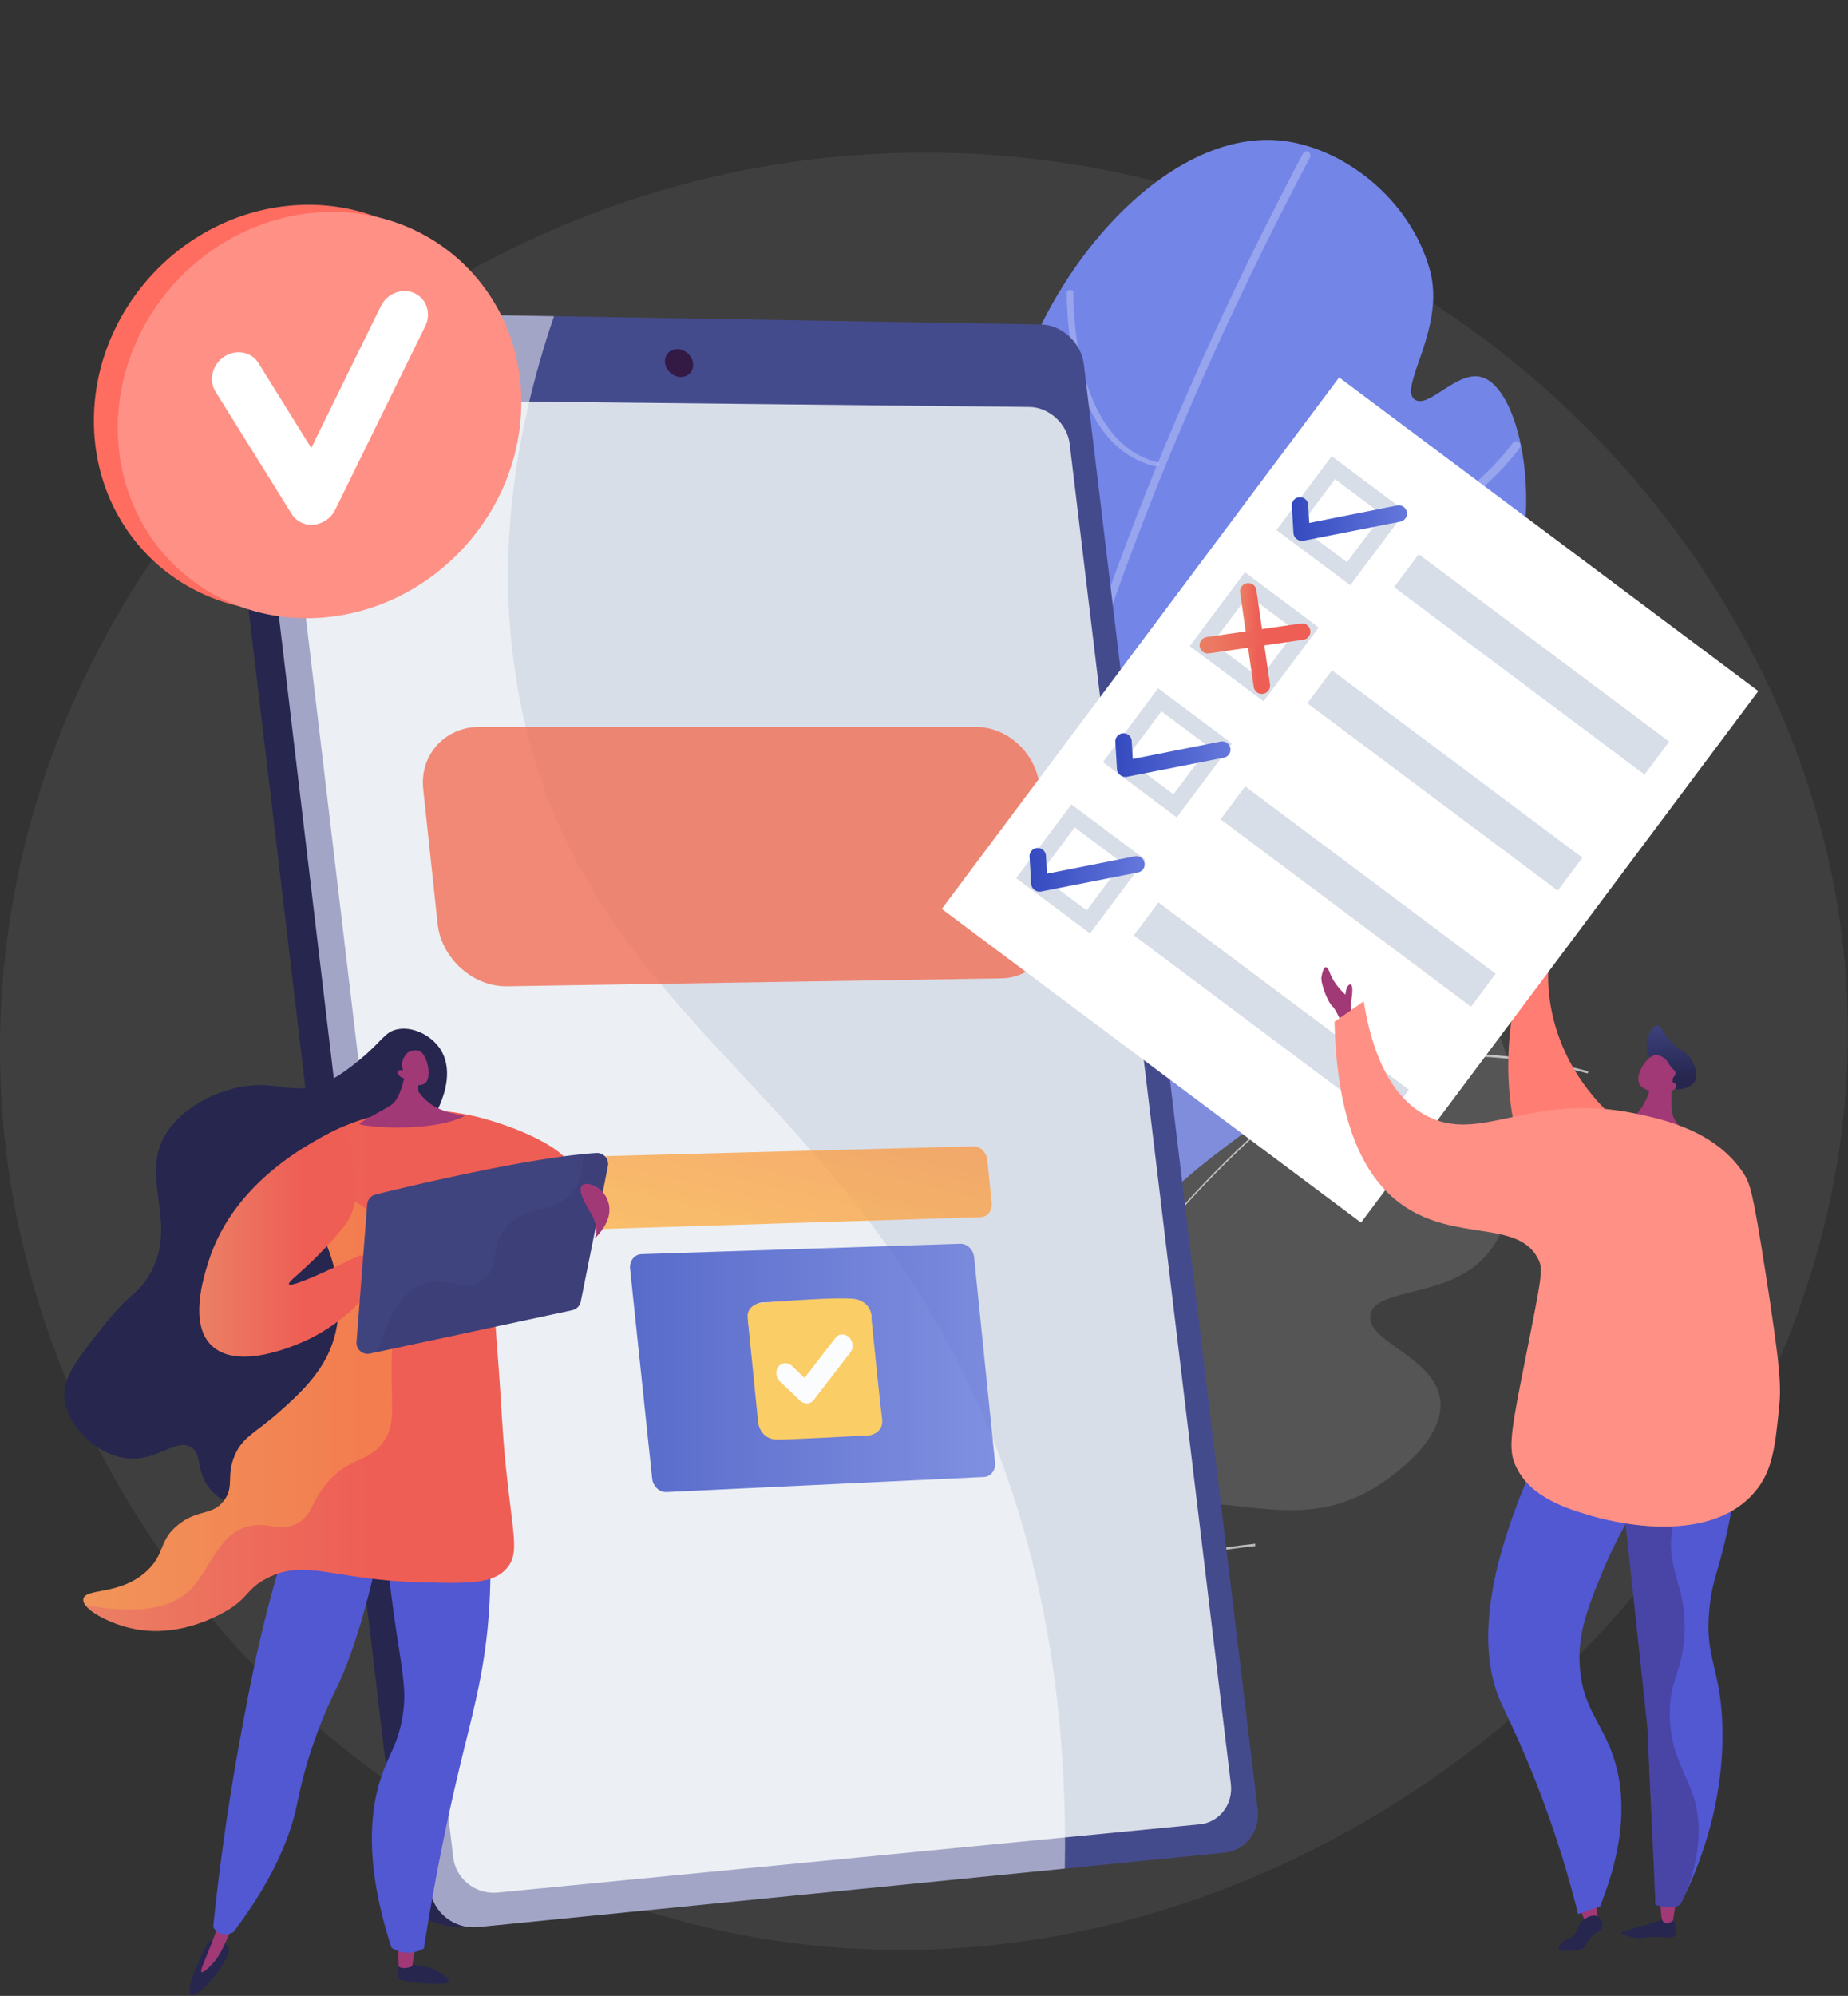 <svg width="440" height="475" fill="none" xmlns="http://www.w3.org/2000/svg"><rect width="100%" height="100%" fill="#333333" stroke="none"/><g clip-path="url(#clip0)"><path opacity=".06" d="M226.834 36.422c-112.632-3.325-210.195 78.4-224.935 185.634-16.116 117.246 72.585 222.739 181.728 239.635 135.757 21.016 267.432-100.565 255.609-232.462-8.907-99.373-97.909-189.426-212.402-192.807z" fill="#fff"/><path d="M236.243 344.945c-22.501 1.244-65.387-88.672-35.424-136.515 12.503-19.964 31.373-22.514 39.353-47.936 7.121-22.685-4.757-30.68-1.026-55.946 5.248-35.527 36.754-74.04 65.773-71.086 14.56 1.482 30.848 13.643 35.554 30.92 3.769 13.837-7.673 27.912-3.629 30.715 3.321 2.302 10.059-7.075 15.988-5.328 8.743 2.578 14.778 29.072 6.874 51.295-13.53 38.044-59.303 39.376-61.173 66.794-1.192 17.477 16.997 22.922 14.002 40.927-2.637 15.842-17.919 18.853-37.478 38.464-30.64 30.72-26.751 57.029-38.814 57.696z" fill="#7485E8"/><g style="mix-blend-mode:soft-light" opacity=".5"><path d="M240.101 364.959a.87.87 0 01-.541-.005.942.942 0 01-.448-.33 1.067 1.067 0 01-.205-.543c-.017-.199.02-.4.107-.576.005-.614-.37-2.601-.801-4.88-2.422-12.825-8.857-46.891-2.463-101.1 8.041-68.176 33.109-142.539 74.507-221.024a.95.95 0 01.567-.467.871.871 0 01.705.1c.214.133.371.352.437.61.066.257.035.533-.085.766-44.478 84.323-93.045 208.411-71.834 320.707.959 5.08 1.132 5.996.324 6.603a.9.9 0 01-.27.139z" fill="#fff" opacity=".5"/><path d="M257.299 165.96a1.04 1.04 0 01-.761-.075.997.997 0 01-.49-.57.965.965 0 01.059-.741c.118-.23.324-.406.573-.491 43.524-14.795 69.335-29.949 83.324-40.055 15.146-10.944 20.071-18.486 20.12-18.561a1.007 1.007 0 01.63-.441 1.05 1.05 0 01.766.122.993.993 0 01.453.613.956.956 0 01-.125.744c-.201.316-5.089 7.845-20.468 18.984-14.109 10.22-40.14 25.535-84.03 40.455a.5.5 0 01-.051.016zM275.436 110.979a1.115 1.115 0 01-.488-.012c-9.139-2.271-15.439-9.964-18.725-22.864-2.423-9.51-2.22-18.486-2.218-18.576a.39.39 0 01.063-.204.572.572 0 01.173-.172.885.885 0 01.258-.114 1.113 1.113 0 01.602.008.847.847 0 01.252.12c.072.05.128.11.165.175a.393.393 0 01.052.206c-.009.353-.673 35.306 19.916 40.424a.803.803 0 01.38.202.416.416 0 01.134.315.449.449 0 01-.165.308.873.873 0 01-.399.184zM236.639 260.268a1.122 1.122 0 01-.957-.156c-18.192-12.601-26.985-34.621-31.159-50.874-4.503-17.538-4.744-32.336-4.746-32.484a1.128 1.128 0 011.111-1.128 1.122 1.122 0 011.14 1.099c.003.145.244 14.718 4.689 32.003 4.08 15.865 12.64 37.336 30.247 49.534a1.121 1.121 0 01.471 1.105 1.122 1.122 0 01-.796.901z" fill="#fff" opacity=".5"/></g><path opacity=".2" d="M229.415 394.723c-7.362-35.915-6.335-63.745-4.187-81.902 1.686-14.253 5.437-34.172 15.577-36.675 4.858-1.2 7.629 2.477 12.701.991 9.576-2.808 9.331-18.743 15.375-30.334 10.339-19.827 43.622-35.645 67.456-23.922 28.7 14.118 31.751 62.295 16.317 77.142-9.145 8.797-25.507 6.591-26.397 12.989-.895 6.439 15.503 9.928 16.653 20.252 1.19 10.686-14.889 20.371-15.864 20.945-19.486 11.456-34.815-.393-56.199 4.894-11.6 2.868-26.716 11.208-41.432 35.62z" fill="#B2B2B2"/><g style="mix-blend-mode:soft-light" opacity=".8"><path d="M225.383 423.771l.558.021c3.193-85.944 57.031-160.68 144.016-199.919l-.23-.509c-41.224 18.596-76.31 46.261-101.463 80.002-26.445 35.472-41.273 77.107-42.881 120.405z" fill="#fff" opacity=".8"/><path d="M199.055 299.108c15.745 17.476 31.046 51.586 34.108 76.037l.554-.069c-3.074-24.547-18.437-58.794-34.247-76.342l-.415.374zM226.203 406.908l.531.174c4.005-12.166 14.005-21.841 29.726-28.755 11.527-5.071 25.803-8.566 42.433-10.389l-.061-.555c-16.686 1.829-31.018 5.339-42.597 10.432-15.872 6.98-25.976 16.768-30.032 29.093zM272.018 298.715l.521.201c8.727-22.545 2.797-47.266-3.714-64.035l-.52.202c6.476 16.677 12.376 41.254 3.713 63.632zM310.836 259.266l.262.493c24.048-12.786 52.261-8.171 66.938-4.283l.143-.54c-14.756-3.909-43.127-8.546-67.343 4.33z" fill="#fff" opacity=".8"/></g><path d="M250.34 87.28l41.176 342.245c.617 5.131-2.919 9.731-7.874 10.223L112.14 458.576c-10.507.654-16.259-4.714-16.907-10.17L52.003 84.543c-.645-5.426 4.51-10.34 15.06-10.34l173.063 3.645c5.01.083 9.6 4.328 10.214 9.433z" fill="url(#paint0_linear)"/><path d="M258.055 86.692l41.402 343.956c.621 5.157-2.928 9.781-7.9 10.276l-177.799 17.701c-5.575.555-10.683-3.477-11.335-8.962L58.95 83.92c-.648-5.454 3.446-9.838 9.082-9.743l179.77 3.033c5.029.085 9.636 4.352 10.253 9.482z" fill="url(#paint1_linear)"/><path d="M254.687 105.664l38.373 318.915c.58 4.819-2.743 9.13-7.398 9.583l-167.214 16.254c-5.182.504-9.931-3.26-10.538-8.365L67.735 104.189c-.604-5.079 3.197-9.188 8.431-9.132l168.931 1.799c4.703.05 9.012 4.013 9.59 8.808z" fill="#D8DEE8"/><path d="M165.015 86.455c.219 1.831-1.095 3.297-2.937 3.274-1.842-.024-3.518-1.53-3.738-3.364-.219-1.835 1.1-3.3 2.944-3.274 1.844.027 3.513 1.534 3.731 3.364z" fill="url(#paint2_linear)"/><g style="mix-blend-mode:soft-light"><path d="M225.772 319.74c-34.232-63.291-85.37-82.236-100.767-147.464-8.322-35.259-2.652-69.006 6.898-97.021l-63.871-1.078c-5.636-.095-9.73 4.288-9.082 9.743l43.473 365.743c.652 5.485 5.76 9.517 11.334 8.962l139.768-13.915c1.034-56.711-12.493-96.758-27.753-124.97z" fill="#fff" opacity=".5"/></g><g opacity=".8"><path d="M235.088 276.12c-.185-1.822-1.657-3.358-3.285-3.314l-95.687 2.551c-1.713.045-2.942 1.696-2.743 3.567l1.102 10.435c.198 1.87 1.746 3.35 3.458 3.295l95.577-2.98c1.625-.05 2.794-1.574 2.609-3.395l-1.031-10.159z" fill="url(#paint3_linear)"/><path d="M231.931 299.221c-.186-1.824-1.656-3.273-3.289-3.22l-75.892 2.474c-1.702.055-2.926 1.625-2.729 3.489l5.256 49.911c.196 1.856 1.728 3.299 3.423 3.219l75.599-3.588c1.627-.078 2.798-1.617 2.613-3.433l-4.981-48.852zm-22.136 37.938c.242 2.346-1.284 4.175-3.401 4.269l-21.414.952c-2.144.095-4.078-1.594-4.325-3.958l-2.484-23.919c-.247-2.369 1.293-4.481 3.441-4.558l21.46-.77c2.121-.076 4.041 1.897 4.283 4.248l2.44 23.736z" fill="url(#paint4_linear)"/><path d="M180.519 338.6l-2.5-25c-.24-2.4 1.9-3.334 3-3.5 5.666-.5 18-1.4 22-1 4 .4 4.666 3.5 4.5 5 .666 6.666 2.1 20.7 2.5 23.5.4 2.8-1.834 3.833-3 4-6 .333-18.8 1-22 1-3.2 0-4.334-2.667-4.5-4z" fill="url(#paint5_linear)"/><path d="M192.187 334.003a2.311 2.311 0 01-1.687-.667l-4.773-4.542c-.997-.948-1.163-2.545-.372-3.566s2.238-1.078 3.233-.13l2.969 2.833 7.38-9.55c.784-1.014 2.218-1.067 3.203-.121.985.945 1.148 2.533.366 3.547l-8.786 11.39a2.036 2.036 0 01-1.533.806z" fill="#fff"/><path d="M232.391 172.997H114.115c-8.06 0-14.228 6.522-13.343 14.822l3.418 31.996c.883 8.271 8.455 15.04 16.48 14.912l117.776-1.886c7.512-.12 13.017-6.734 12.215-14.694l-3.107-30.857c-.805-7.985-7.62-14.293-15.163-14.293z" fill="url(#paint6_linear)"/></g><path d="M368.735 229.809s-3.272 24.361 22.397 41.536l-27.314 6.515s-8.742-16.346-2.412-43.423l7.329-4.628z" fill="#FF7D72"/><path d="M363.924 234.437s-1.471-3.634-1.234-5.269c.237-1.636 4.131-3.819 6.786-6.073 2.654-2.255-.1 2.267-.717 3.295s-2.783 2.571-2.471 6.069l-2.364 1.978z" fill="#A03976"/><path d="M318.84 89.824l-94.602 126.489 99.811 74.649 94.601-126.49-99.81-74.648z" fill="#fff"/><path d="M321.495 139.284l-17.577-13.145 13.146-17.577 17.576 13.146-13.145 17.576zm-12.091-13.937l11.299 8.452 8.452-11.299-11.3-8.452-8.451 11.299zM337.787 131.893l-5.869 7.847 59.635 44.601 5.869-7.847-59.635-44.601zM300.838 166.904l-17.576-13.145 13.145-17.577 17.577 13.146-13.146 17.576zm-12.09-13.936l11.299 8.451 8.451-11.3-11.299-8.451-8.451 11.3zM317.13 159.514l-5.868 7.846 59.635 44.602 5.868-7.847-59.635-44.601zM280.178 194.525l-17.576-13.146 13.145-17.576 17.577 13.145-13.146 17.577zm-12.09-13.937l11.299 8.451 8.451-11.299-11.299-8.451-8.451 11.299zM296.474 187.134l-5.869 7.847 59.636 44.601 5.868-7.846-59.635-44.602zM259.522 222.145l-17.577-13.146 13.146-17.576 17.577 13.146-13.146 17.576zm-12.091-13.937l11.3 8.452 8.451-11.3-11.299-8.451-8.452 11.299zM275.818 214.754l-5.869 7.847 59.635 44.601 5.869-7.846-59.635-44.602z" fill="#D8DEE8"/><path d="M308.781 128.307l-.025-.019a1.88 1.88 0 01-.787-1.397l-.396-6.505a1.955 1.955 0 013.713-.953c.111.231.175.482.189.739l.248 4.281 20.93-4.157a1.959 1.959 0 012.011 3.012 1.96 1.96 0 01-1.248.833l-23.109 4.558a1.905 1.905 0 01-1.526-.392z" fill="url(#paint7_linear)"/><path d="M266.762 184.49l-.026-.019a1.892 1.892 0 01-.787-1.397l-.395-6.506a1.952 1.952 0 011.844-2.058 1.956 1.956 0 012.058 1.844l.248 4.282 20.93-4.158a1.96 1.96 0 01.763 3.845l-23.109 4.559a1.912 1.912 0 01-1.526-.392z" fill="url(#paint8_linear)"/><path d="M246.34 211.796l-.025-.019a1.88 1.88 0 01-.787-1.396l-.396-6.506a1.95 1.95 0 011.844-2.058 1.956 1.956 0 012.058 1.844l.248 4.281 20.93-4.157a1.96 1.96 0 01.763 3.845l-23.109 4.558a1.917 1.917 0 01-1.526-.392z" fill="url(#paint9_linear)"/><path d="M299.264 164.751a1.96 1.96 0 01-.766-1.29l-3.244-22.493a1.96 1.96 0 013.879-.559l3.244 22.493a1.961 1.961 0 01-3.114 1.849h.001z" fill="url(#paint10_linear)"/><path d="M286.399 155.126a1.961 1.961 0 01-.725-2.053 1.957 1.957 0 011.619-1.456l22.493-3.244a1.962 1.962 0 012.188 1.664 1.96 1.96 0 01-1.628 2.215l-22.493 3.244a1.948 1.948 0 01-1.454-.37z" fill="url(#paint11_linear)"/><path d="M394.116 253.719c-1.155-2.273-1.631-2.259-1.914-3.459-.646-2.734 1.022-6.207 2.436-6.255.912-.032.987 1.386 2.917 3.595 2.365 2.706 3.8 2.351 5.191 4.7.325.55 1.79 3.023.889 4.869-1.149 2.356-5.682 2.729-7.577.912-.898-.861-.521-1.561-1.942-4.362z" fill="url(#paint12_linear)"/><path d="M398.439 255.833s-.941 5.021-.271 9.104c.605 3.689 7.44 7.522 8.751 8.622 1.31 1.099-3.475 2.291-7.864 1.717-4.39-.575-16.407-4.42-18.233-6.563-1.827-2.144 2.126-1.088 5.45-1.493 3.324-.405 6.498-5.977 6.595-8.821.097-2.843 5.572-2.566 5.572-2.566z" fill="#A03976"/><path d="M396.278 259.397s-2.891 1.27-5.452-.778c-2.293-1.834 1.117-7.466 3.449-7.538.778-.024 1.914.534 2.584 1.349.396.482.42.803 1.082 1.577.611.714.88.779.972 1.126.117.433-.083 1.158-1.653 2.405.782-.144 1.457.062 1.718.518.083.165.118.35.102.535-.094.85-1.204 1.244-2.802.806zM323.163 242.116s-2.036-.284-1.401-4.17c.497-3.046.121-4.071-.599-3.531-.72.54-.82 2.301-.82 2.301s-2.623-2.238-3.703-5.169c-1.08-2.932-1.775-.463-2.006 1.003-.232 1.466 1.543 6.017 2.546 6.866 1.003.848 2.469 4.588 2.469 4.588l3.514-1.888z" fill="#A03976"/><path d="M398.423 457.052c1.048 2.136.754 3.054.493 3.457-.764 1.185-2.604.066-7.406.635a8.053 8.053 0 01-2.98-.104c-1.149-.271-2.504-.883-2.446-1.19.021-.112.225-.157.303-.174 1.332-.283 9.675-2.844 9.675-2.844l2.361.22z" fill="url(#paint13_linear)"/><path d="M399.067 452.358l-.745 4.774s-2.05 1.449-2.59-.31c-.387-1.266-.377-4.677-.377-4.677l3.712.213zM375.684 452.686l2.013 5.496 2.925-.466-.678-5.09-4.26.06z" fill="#A03976"/><path d="M378.609 461.21c1.416-1.681 2.68-1.528 2.935-2.683.201-.907-.355-2.02-1.193-2.443-1.178-.593-2.605.334-2.928.544-2.19 1.423-1.594 3.65-3.658 4.615-.415.195-1.074.401-1.768 1.051-.295.277-1.025.961-.854 1.432.198.545 1.5.526 2.738.508 1.485-.021 2.228-.031 2.942-.477.989-.618.693-1.251 1.786-2.547z" fill="url(#paint14_linear)"/><path d="M414.721 338.166a157.542 157.542 0 01-3.94 28.311c-1.946 8.312-3.005 9.733-3.68 15.496-1.469 12.54 2.542 14.425 2.981 28.644.485 15.701-3.952 28.075-5.694 32.795a89.932 89.932 0 01-4.273 9.758c-1.465 1.222-3.653.693-5.96.173-.55-14.243-1.327-27.652-1.876-41.895l-6.884-64.374 29.326-8.908z" fill="#5257D2"/><path style="mix-blend-mode:multiply" opacity=".3" d="M394.155 453.343c-.55-14.243-1.327-27.653-1.876-41.895l-6.884-64.374 29.326-8.908c-.036.735-.088 1.443-.133 2.165-13.873 11.535-16.739 20.847-16.743 27.241-.005 7.754 4.151 11.687 3.082 22.908-.765 8.022-3.211 9.386-3.365 16.637-.199 9.337 3.696 14.673 5.531 20.11 1.775 5.255 2.288 12.655-1.581 23.082a89.048 89.048 0 01-1.397 2.861c-1.465 1.222-3.653.694-5.96.173z" fill="url(#paint15_linear)"/><path d="M398.133 346.464c-8.797 10.772-13.814 20.843-16.709 27.898-3.483 8.489-6.009 14.85-5.217 23.09.871 9.068 4.983 12.327 7.715 20.058 2.648 7.498 3.939 19.035-2.972 36.203l-5.216 1.806a253.177 253.177 0 00-5.819-19.843c-5.538-16.377-11.058-27.155-12.551-30.502-5.257-11.789-5.788-32.834 16.093-73.44 8.225 4.91 16.451 9.819 24.676 14.73z" fill="#5257D2"/><path d="M317.738 243.157l6.945-4.863c2.816 17.314 9.219 24.109 14.656 27.082 13.119 7.17 24.827-5.608 49.937-.393 6.919 1.437 18.98 4.113 25.668 13.971 1.758 2.591 2.383 4.553 5.302 23.14 3.732 23.76 3.865 27.907 3.338 33.023-.962 9.362-1.546 15.036-5.863 20.058-11.463 13.335-35.827 6.46-38.882 5.555-5.643-1.671-14.413-4.27-17.898-11.727-1.64-3.508-1.466-6.716 1.054-19.546 4.992-25.417 5.629-27.061 4.236-29.845-4.702-9.392-19.6-4.018-32.186-12.753-7.36-5.106-15.654-16.235-16.307-43.702z" fill="url(#paint16_linear)"/><path style="mix-blend-mode:multiply" opacity=".3" d="M390.255 357.336c-2.456-5.039.845-9.682-2.777-15.738-4.616-7.719-12.921-5.098-16.046-10.801-5.346-9.753 15.692-23.355 11.417-38.882-2.041-7.413-9.167-12.779-15.121-14.812-13.217-4.514-21.862 6.991-34.253 3.394-2.937-.853-6.307-2.619-9.717-6.285 3.013 6.357 6.756 10.199 10.285 12.648 12.586 8.735 27.485 3.36 32.187 12.753 1.393 2.783.756 4.428-4.236 29.844-2.52 12.831-2.694 16.039-1.055 19.547 3.485 7.457 12.255 10.055 17.899 11.726 1.672.496 9.73 2.773 18.561 2.553-3.94-1.602-6.06-3.725-7.144-5.947z" fill="url(#paint17_linear)"/><path d="M118.436 94.015c0 26.564-21.406 49.53-47.892 51.3-26.577 1.777-48.188-18.446-48.188-45.175 0-26.729 21.61-49.707 48.187-51.32 26.487-1.606 47.893 18.63 47.893 45.195z" fill="#FF6D61"/><path d="M124.126 95.717c0 26.564-21.406 49.529-47.892 51.3-26.577 1.776-48.187-18.447-48.187-45.175 0-26.729 21.611-49.708 48.188-51.32 26.486-1.606 47.891 18.63 47.891 45.195z" fill="#FF9085"/><path d="M74.539 124.878a5.527 5.527 0 01-5.1-2.565l-18.11-29.08c-1.697-2.724-.782-6.457 2.042-8.336 2.824-1.879 6.484-1.192 8.18 1.532l12.558 20.187 16.572-33.75c1.487-3.03 5.06-4.42 7.978-3.106s4.079 4.832 2.594 7.859l-21.414 43.65a6.461 6.461 0 01-5.09 3.591 7.62 7.62 0 01-.21.018z" fill="#fff"/><path d="M94.908 467.01s-.352 2.797-.116 3.733c.236.937 8.368 1.615 11.128 1.289 2.76-.326-1.644-3.145-3.403-3.674-1.758-.528-7.609-1.348-7.609-1.348z" fill="url(#paint18_linear)"/><path d="M99.002 462.344l-.857 5.611s-2.186.983-3.236.012l-.116-5.873 4.209.25z" fill="#A03976"/><path d="M53.165 462.094s1.725 1.281 1.265 2.814c-.46 1.533-4.486 7.677-7.355 9.421-2.87 1.743-1.97-1.89-1.135-4.152.834-2.263 2.969-7.247 3.801-8.083.833-.836 3.424 0 3.424 0z" fill="url(#paint19_linear)"/><path d="M56.269 455.929a82.021 82.021 0 01-2.264 5.646c-1.388 3.118-2.147 4.288-3.006 5.303-.75.883-2.523 2.77-3 2.456-.485-.318.813-2.611 3.315-9.325.362-.975 1.51-4.08 1.51-4.08h3.445z" fill="#A03976"/><path d="M116.029 358.788a145.25 145.25 0 01.312 25.92c-1.113 14.341-3.98 23.416-7.577 38.707-2.197 9.345-5.159 23.099-7.839 40.3a7.564 7.564 0 01-4.806.943 7.313 7.313 0 01-2.888-1.097c-7.031-21.486-4.954-34.801-1.56-43.096 1.446-3.536 3.2-6.326 4.137-11.762 1.24-7.191-.293-11.211-2.48-27.869-1.56-11.873-1.29-13.708-.253-15.488 4.146-7.119 16.827-6.98 22.954-6.558zM91.828 361.287c-4.308 22.245-8.535 33.928-11.734 40.536a111.087 111.087 0 00-5.91 14.426c-2.204 6.672-3.123 11.581-3.592 13.741-1.485 6.819-5.156 16.775-15.031 29.833-.123.073-1.807 1.025-3.417.176a3.307 3.307 0 01-1.382-1.435 574.312 574.312 0 014.06-31.073c.27-1.698 1.458-9.128 3.322-18.944.73-3.842 1.799-9.47 3.08-15.252 1.594-7.199 4.039-16.993 7.807-28.73l22.797-3.278z" fill="#5257D2"/><path d="M95.5 273.298c2.443-2.258 7.116-4.861 9.46-10.912.706-1.822 3.206-8.276-.482-13.212-2.188-2.931-6.254-4.921-9.837-4.216-3.062.602-3.54 2.734-8.744 7.026-2.025 1.672-5.28 4.356-8.904 5.85-6.207 2.558-9.936.151-16.168.426-7.656.337-16.55 4.61-20.835 10.823-7.605 11.027 3.412 22.214-4.918 35.133-2.73 4.232-4.075 3.283-10.54 11.476-6.474 8.204-9.71 12.306-9.134 17.333.799 6.976 8.313 13.64 15.388 14.093 6.913.443 11.306-4.996 14.825-2.617 2.505 1.693 1.073 4.985 3.733 8.942 3.429 5.102 10.169 6.118 11.258 6.282 10.103 1.524 23.726-10.323 29.511-24.358 10.433-25.311-7.894-49.793 5.387-62.069z" fill="url(#paint20_linear)"/><path d="M136.955 280.325c.069-7.065-15.98-12.711-23.323-14.53-11.422-2.83-20.57-1.053-22.791-.584-14.246 3.019-23.118 11.567-26.458 15.16 2.735 1.78 10.28 7.213 14.017 17.519 1.163 3.207 4.598 14.17-.315 24.438-2.83 5.917-7.838 10.359-11.64 13.733-5.704 5.061-8.658 5.838-10.57 10.372-2.083 4.937.015 7.344-2.57 10.723-2.778 3.63-6.032 1.943-10.74 5.614-4.823 3.759-3.106 6.853-7.495 11.008-6.377 6.036-14.83 4.076-15.224 6.792-.34 2.337 5.669 5.507 10.774 6.792 10.109 2.547 18.926-1.727 21.548-3.044 7.259-3.647 6.005-6.008 11.54-8.788 9.267-4.655 15.6.525 36.709 1.058 11.431.29 17.21.354 20.376-3.513 2.892-3.532 1.372-7.407-.363-24.106-.826-7.948-1.124-15.943-1.733-23.909-1.722-22.538-1.774-24.521-.246-27.637 5.477-11.163 18.443-10.758 18.504-17.098z" fill="url(#paint21_linear)"/><path style="mix-blend-mode:multiply" opacity=".3" d="M35.066 373.777c4.388-4.154 2.672-7.249 7.494-11.008 4.708-3.671 7.963-1.984 10.74-5.613 2.586-3.38.488-5.787 2.57-10.724 1.912-4.533 4.866-5.311 10.57-10.371 3.803-3.374 8.81-7.816 11.64-13.734 4.913-10.268 1.478-21.23.316-24.437-3.737-10.306-11.283-15.739-14.017-17.52.263-.283.574-.606.906-.947 18.015 2.476 28.52 12.886 29.819 15.968 3.002 7.126-1.751 9.743-1.874 30.293-.059 9.823 1 13.701-2.186 17.801-3.645 4.69-7.846 3.238-13.117 9.369-4.05 4.71-3.401 7.696-7.183 9.681-4.066 2.134-6.656-.353-11.242.625-7.662 1.634-9.3 10.469-14.365 15.302-3.83 3.655-10.912 6.21-24.879 3.468-.323-.471-.479-.931-.416-1.36.393-2.717 8.847-.756 15.224-6.793z" fill="url(#paint22_linear)"/><path d="M89.644 300.936c1.915 4.067-6.885 13.539-16.666 18.037-1.993.916-16.304 7.496-22.683 1.169-5.27-5.229-1.869-16.04-.654-19.9 5.963-18.954 24.275-28.595 31.95-32.073 5.727 14.321 2.354 20.703 1.026 22.696-1.387 2.081-5.257 6.453-9.368 10.305-2.892 2.709-4.693 4.028-4.45 4.45.3.526 3.69-.467 16.856-6.875 1.526.247 3.334.802 3.989 2.191z" fill="url(#paint23_linear)"/><path d="M144.732 277.571l-6.46 32.17a2.643 2.643 0 01-2.034 2.061l-48.166 10.337a2.643 2.643 0 01-2.291-.594 2.636 2.636 0 01-.894-2.191l2.542-32.718a2.636 2.636 0 011.998-2.358c7.64-1.886 37.05-8.948 52.561-9.866a2.638 2.638 0 012.744 3.159z" fill="#40447E"/><path d="M96.685 254.076s-.909 7.264-3.59 8.928c-2.68 1.664-7.014 3.837-7.491 4.427-.478.59 16.607 2.426 25.074-1.846-2.791-.582-3.549-.796-3.549-.796a15.727 15.727 0 01-3.586-1.419 12.201 12.201 0 01-3.942-3.646l.031-4.022-2.947-1.626z" fill="#A03976"/><path d="M96.28 256.649s1.748 2.399 4.49 1.399c2.454-.895.989-7.234-.957-7.958-.65-.241-1.842-.134-2.64.363-.56.35-2.057 2.21-1.199 4.294-.62-.18-1.166-.016-1.303.29-.173.39.352.92.471 1.041.31.304.709.504 1.139.571z" fill="url(#paint24_linear)"/><path d="M101.353 305.386c5.173-1.459 9.463 2.163 13.585-.703 4.221-2.936 1.466-7.95 5.855-12.882 4.693-5.272 10.646-2.69 14.99-7.495 1.612-1.784 3.063-4.691 3.085-9.647a84.078 84.078 0 013.116-.247 2.64 2.64 0 012.745 3.159l-6.459 32.17a2.647 2.647 0 01-2.034 2.061l-46.29 9.934c3.268-11.466 7.63-15.285 11.407-16.35z" fill="#32356B" opacity=".3"/><path d="M141.667 294.685s3.073-2.84 3.407-6.139c.334-3.298-1.985-5.939-4.231-6.611-2.246-.673-3.445.319-1.937 3.568 1.508 3.248 3.9 5.357 2.761 9.182z" fill="url(#paint25_linear)"/></g><defs><linearGradient id="paint0_linear" x1="169.636" y1="257.565" x2="102.049" y2="264.939" gradientUnits="userSpaceOnUse"><stop stop-color="#444B8C"/><stop offset=".996" stop-color="#26264F"/></linearGradient><linearGradient id="paint1_linear" x1="451123" y1="306449" x2="-128555" y2="1541570" gradientUnits="userSpaceOnUse"><stop stop-color="#444B8C"/><stop offset=".996" stop-color="#26264F"/></linearGradient><linearGradient id="paint2_linear" x1="166.562" y1="73.183" x2="-29.855" y2="605.146" gradientUnits="userSpaceOnUse"><stop stop-color="#311944"/><stop offset="1" stop-color="#893976"/></linearGradient><linearGradient id="paint3_linear" x1="35.096" y1="301.181" x2="69.784" y2="154.924" gradientUnits="userSpaceOnUse"><stop stop-color="#FFC444"/><stop offset=".297" stop-color="#FBAB49"/><stop offset=".996" stop-color="#F36F56"/></linearGradient><linearGradient id="paint4_linear" x1="150" y1="325.517" x2="236.931" y2="325.517" gradientUnits="userSpaceOnUse"><stop stop-color="#344ABF"/><stop offset="1" stop-color="#6578DC"/></linearGradient><linearGradient id="paint5_linear" x1="59278.8" y1="16401.4" x2="54605" y2="88326.5" gradientUnits="userSpaceOnUse"><stop stop-color="#FFC444"/><stop offset=".541" stop-color="#F8964E"/><stop offset=".996" stop-color="#F36F56"/></linearGradient><linearGradient id="paint6_linear" x1="193.141" y1="-2.555" x2="190.848" y2="131.121" gradientUnits="userSpaceOnUse"><stop stop-color="#FFC444"/><stop offset=".541" stop-color="#F8964E"/><stop offset=".996" stop-color="#F36F56"/></linearGradient><linearGradient id="paint7_linear" x1="307.57" y1="123.521" x2="334.995" y2="123.521" gradientUnits="userSpaceOnUse"><stop stop-color="#344ABF"/><stop offset="1" stop-color="#6578DC"/></linearGradient><linearGradient id="paint8_linear" x1="265.551" y1="179.703" x2="292.975" y2="179.703" gradientUnits="userSpaceOnUse"><stop stop-color="#344ABF"/><stop offset="1" stop-color="#6578DC"/></linearGradient><linearGradient id="paint9_linear" x1="245.129" y1="207.01" x2="272.541" y2="207.01" gradientUnits="userSpaceOnUse"><stop stop-color="#344ABF"/><stop offset="1" stop-color="#6578DC"/></linearGradient><linearGradient id="paint10_linear" x1="301.081" y1="151.951" x2="295.318" y2="151.951" gradientUnits="userSpaceOnUse"><stop offset=".295" stop-color="#EE5E55"/><stop offset="1" stop-color="#EB7F64"/></linearGradient><linearGradient id="paint11_linear" x1="307.146" y1="151.937" x2="285.906" y2="151.937" gradientUnits="userSpaceOnUse"><stop offset=".295" stop-color="#EE5E55"/><stop offset="1" stop-color="#EB7F64"/></linearGradient><linearGradient id="paint12_linear" x1="398.2" y1="256.485" x2="397.713" y2="239.759" gradientUnits="userSpaceOnUse"><stop offset=".004" stop-color="#26264F"/><stop offset="1" stop-color="#444B8C"/></linearGradient><linearGradient id="paint13_linear" x1="159.744" y1="14826.9" x2="249.448" y2="13807.2" gradientUnits="userSpaceOnUse"><stop stop-color="#444B8C"/><stop offset=".996" stop-color="#26264F"/></linearGradient><linearGradient id="paint14_linear" x1="-586.582" y1="27372.8" x2="-166.368" y2="25523.3" gradientUnits="userSpaceOnUse"><stop stop-color="#444B8C"/><stop offset=".996" stop-color="#26264F"/></linearGradient><linearGradient id="paint15_linear" x1="6514.34" y1="287251" x2="21651.4" y2="366965" gradientUnits="userSpaceOnUse"><stop stop-color="#311944"/><stop offset="1" stop-color="#893976"/></linearGradient><linearGradient id="paint16_linear" x1="292673" y1="246299" x2="310875" y2="326740" gradientUnits="userSpaceOnUse"><stop stop-color="#FF9085"/><stop offset="1" stop-color="#FB6FBB"/></linearGradient><linearGradient id="paint17_linear" x1="195801" y1="177365" x2="209082" y2="234541" gradientUnits="userSpaceOnUse"><stop stop-color="#FF9085"/><stop offset="1" stop-color="#FB6FBB"/></linearGradient><linearGradient id="paint18_linear" x1="-1011.92" y1="16919.2" x2="-871.075" y2="15747.3" gradientUnits="userSpaceOnUse"><stop stop-color="#444B8C"/><stop offset=".996" stop-color="#26264F"/></linearGradient><linearGradient id="paint19_linear" x1="-814.031" y1="42565.2" x2="227.725" y2="39935.5" gradientUnits="userSpaceOnUse"><stop stop-color="#444B8C"/><stop offset=".996" stop-color="#26264F"/></linearGradient><linearGradient id="paint20_linear" x1="-274742" y1="264215" x2="-259608" y2="247235" gradientUnits="userSpaceOnUse"><stop stop-color="#444B8C"/><stop offset=".996" stop-color="#26264F"/></linearGradient><linearGradient id="paint21_linear" x1="115.433" y1="326.193" x2="21.133" y2="326.193" gradientUnits="userSpaceOnUse"><stop offset=".295" stop-color="#EE5E55"/><stop offset="1" stop-color="#EB7F64"/></linearGradient><linearGradient id="paint22_linear" x1="-219643" y1="199314" x2="-233840" y2="263192" gradientUnits="userSpaceOnUse"><stop stop-color="#FFC444"/><stop offset=".996" stop-color="#F36F56"/></linearGradient><linearGradient id="paint23_linear" x1="82.103" y1="295.515" x2="47.909" y2="295.515" gradientUnits="userSpaceOnUse"><stop offset=".295" stop-color="#EE5E55"/><stop offset="1" stop-color="#EB7F64"/></linearGradient><linearGradient id="paint24_linear" x1="-7530.26" y1="16642" x2="-6683.48" y2="16909.3" gradientUnits="userSpaceOnUse"><stop stop-color="#311944"/><stop offset="1" stop-color="#A03976"/></linearGradient><linearGradient id="paint25_linear" x1="16767.3" y1="28484.1" x2="17628.6" y2="26152.1" gradientUnits="userSpaceOnUse"><stop stop-color="#311944"/><stop offset="1" stop-color="#A03976"/></linearGradient><clipPath id="clip0"><path fill="#fff" d="M0 0h439.977v474.787H0z"/></clipPath></defs></svg>